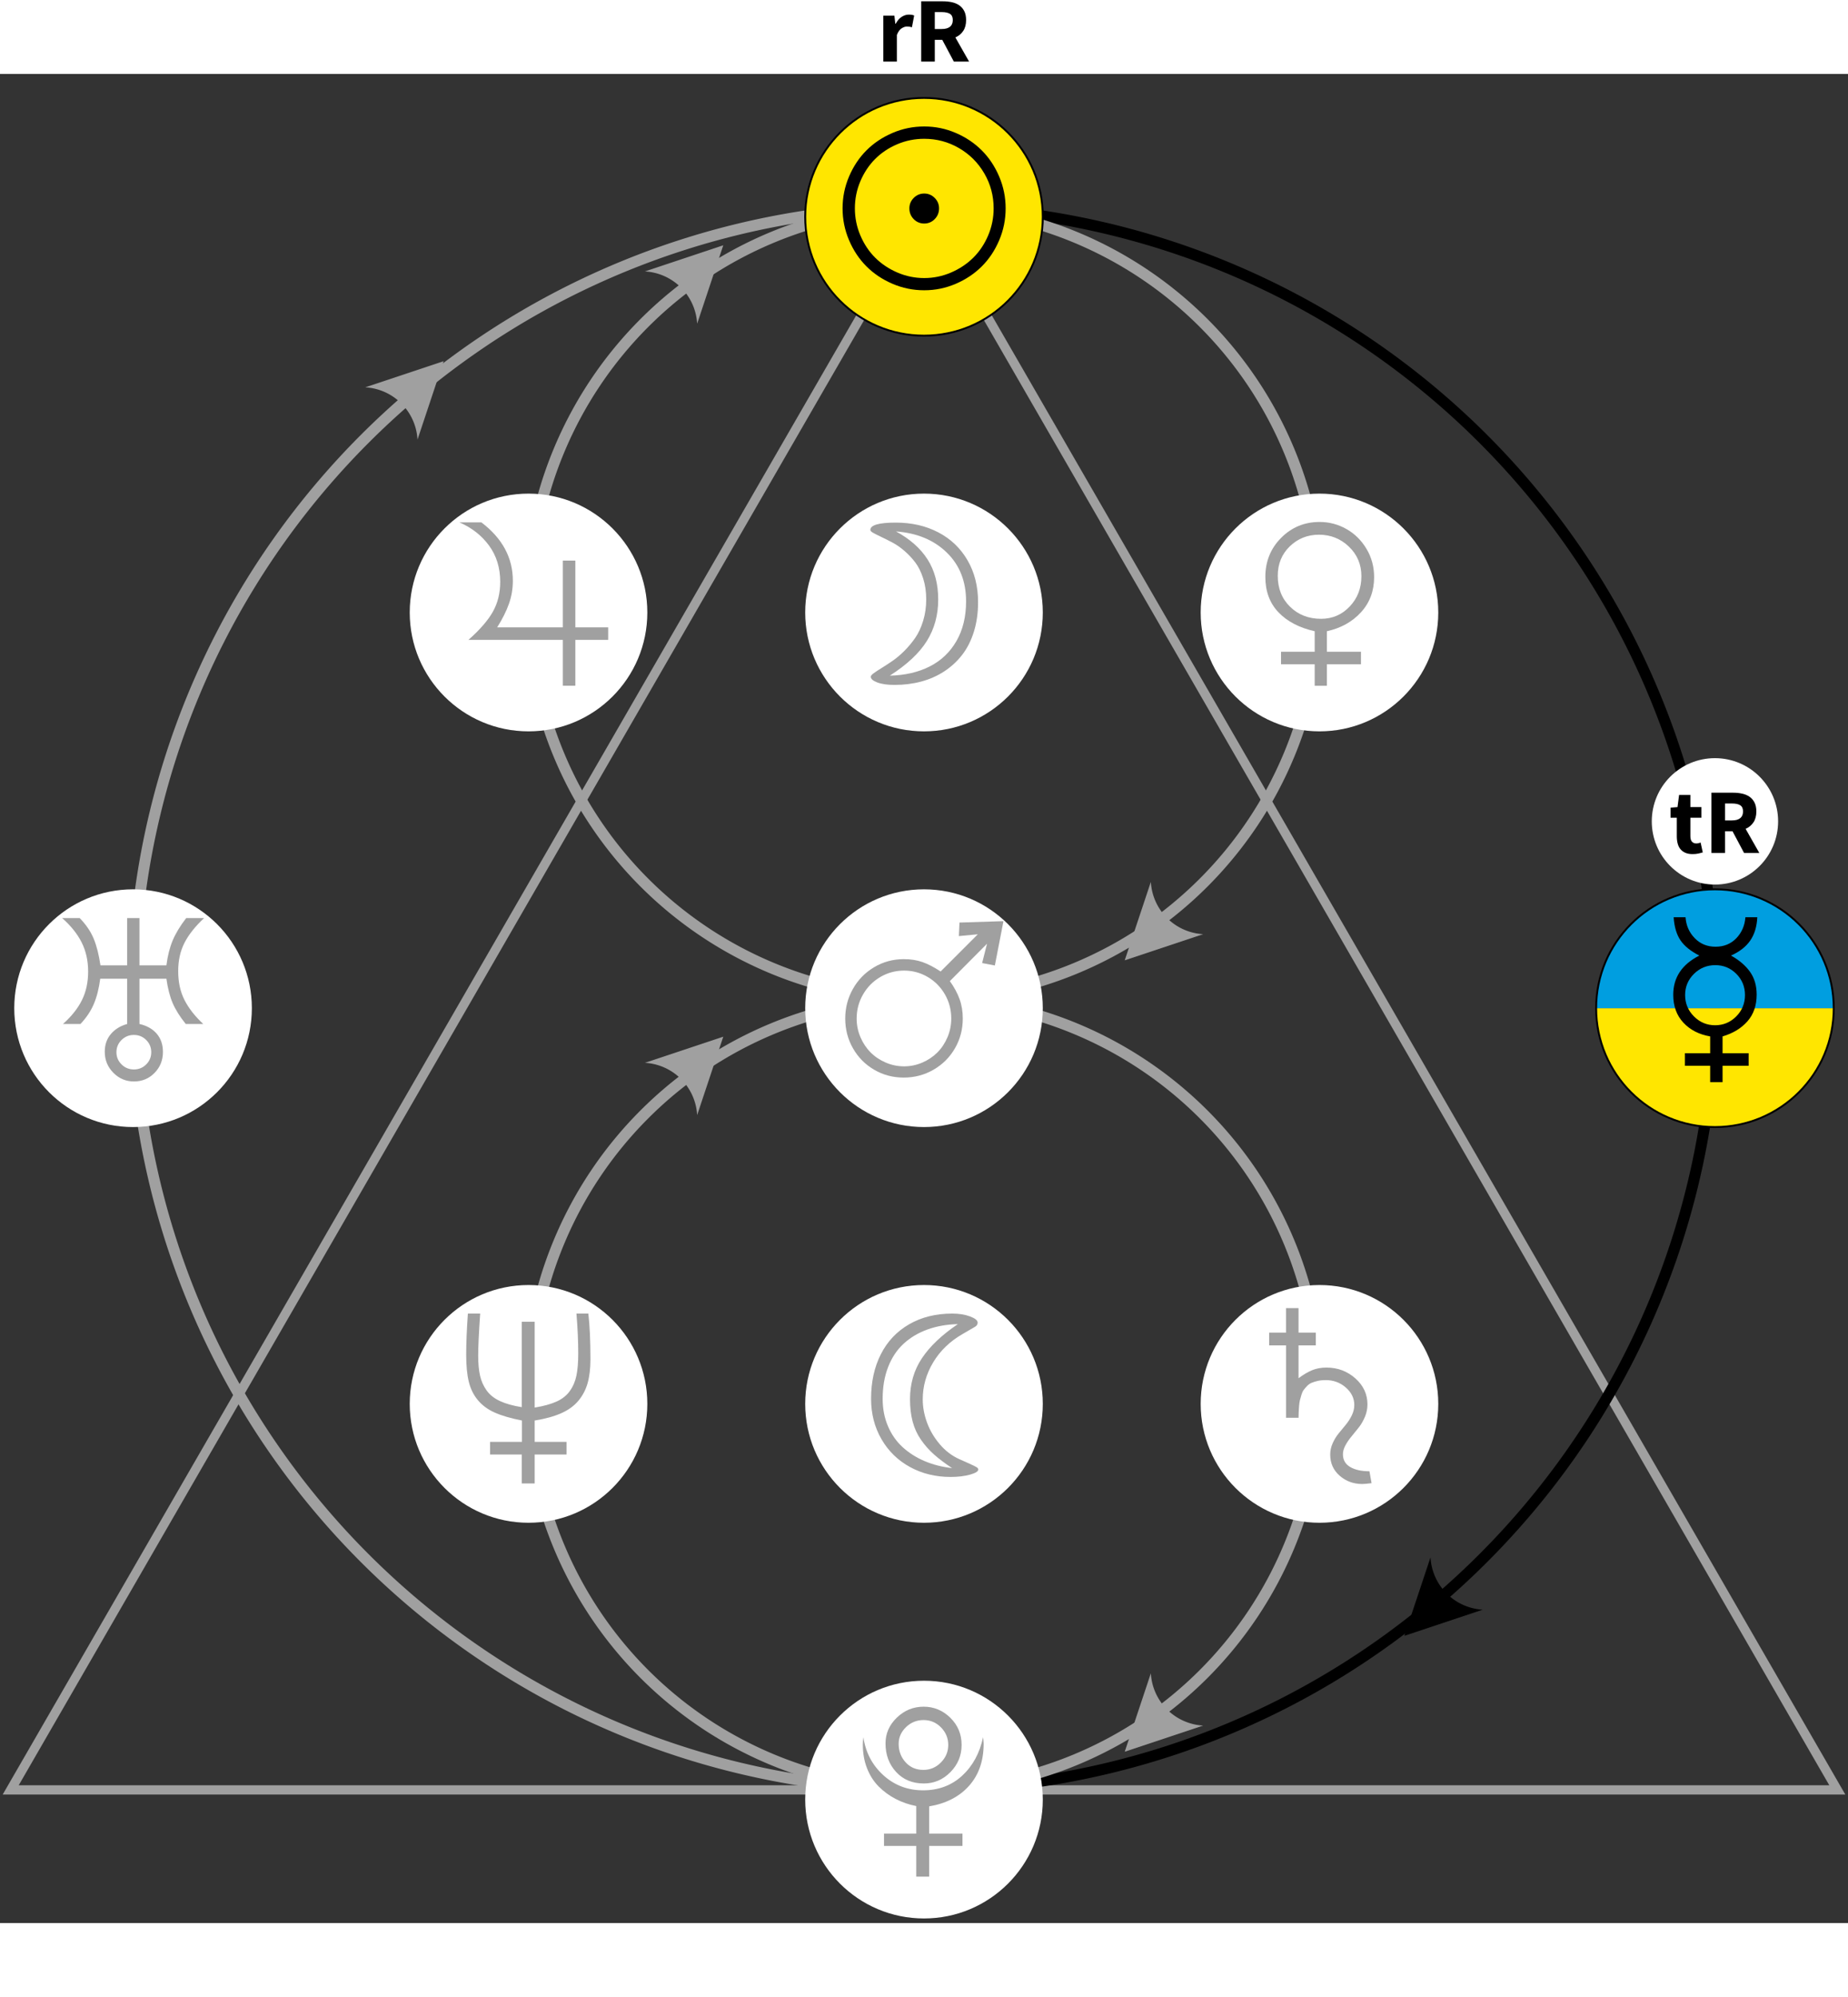 <!-- © www.astroariana.com - Julien Rouger -->
<svg xmlns="http://www.w3.org/2000/svg" xmlns:xlink="http://www.w3.org/1999/xlink" height="270" width="250" viewBox="0 0 1000 1000">
<rect x="0" y="0" width="1000" height="1000" fill="#333333" stroke="none"/>
<defs>
<symbol id="mR" viewBox="-396.5 -356.5 2048 2048">
<path d="M158 0v1335h481q106 0 199.5 -20.5t163 -68.5t110.5 -128t41 -198q0 -147 -64.5 -242.5t-173.5 -142.5l304 -535h-338l-256 481h-166v-481h-301zM459 721h155q119 0 181.5 50t62.5 149q0 98 -62.5 137t-181.5 39h-155v-375z" />
</symbol>
<symbol id="mr" viewBox="-616.5 -356.5 2048 2048">
<path d="M133 0v1016h246l20 -178h9q55 104 132.5 153t155.5 49q43 0 71 -5t50 -15l-49 -260q-29 8 -53.5 12t-57.5 4q-57 0 -119.5 -41t-103.5 -145v-590h-301z" />
</symbol>
<symbol id="mt" viewBox="-632 -356.5 2048 2048">
<path d="M35 780v224l155 12l35 270h250v-270h244v-236h-244v-407q0 -86 36 -124t95 -38q25 0 50.5 6t45.5 14l48 -219q-41 -12 -96.5 -24.5t-129.5 -12.5q-94 0 -160.5 29t-108.5 80t-61.5 124t-19.5 161v411h-139z" />
</symbol>
<symbol id="dk">
<circle cx="1024" cy="1024" r="1005" stroke="black" stroke-width="16" />
</symbol>
<symbol id="ek">
<path d="M19 1024 l2010 0 a1005 1005 0 0 1 -2010 0 Z" />
</symbol>
<symbol id="fk">
<path d="M19 1024 l2010 0 a1005 1005 0 0 0 -2010 0 Z" />
</symbol>
<symbol id="gk">
<circle cx="1024" cy="1024" r="1005" fill="white" />
</symbol>
<symbol id="ar" viewBox="-500 -500 1000 1000">
<path d="M-0.4 20 l20 -40 a30 30 0 0 1 -40 0 Z" />
</symbol>
<symbol id="p1" viewBox="0 -350 2048 2048">
<path d="M250 672q0 158 61.5 302.5t165.5 248.5t247.5 165.5t301.5 61.5q157 0 300 -61.5t247 -165.5t165.5 -248.5t61.5 -302.5q0 -159 -61.5 -303.5t-165.5 -248t-247 -165t-300 -61.5q-158 0 -301.5 61.5t-247.5 165.5t-165.5 248.5t-61.5 302.5zM367 672q0 -135 52.5 -258 t141 -211t210.5 -140.5t255 -52.5t255 52.5t211 140.5t141.5 211t52.5 258q0 180 -89 332.5t-241 240.5t-330 88q-135 0 -257 -52t-210 -140.5t-140 -211t-52 -257.5zM885 672q0 58 41.5 99.5t99.5 41.5t99.5 -41.5t41.5 -99.5q0 -60 -41 -102t-100 -42t-100 42t-41 102z " />
</symbol>
<symbol id="p2" viewBox="-398.5 -350 2048 2048">
<path d="M229 719q0 247 248 373q-124 63 -179.5 145.5t-64.5 218.5h113q8 -117 87 -198.5t198 -81.5q120 0 197.5 80.5t86.5 199.5h113q-6 -132 -66.5 -220.5t-183.5 -143.5q117 -65 180.5 -154t63.5 -217q0 -154 -87.5 -253.5t-236.5 -143.5v-160h248v-119h-248v-156h-118v156 h-240v119h240v160q-158 27 -254.5 130.5t-96.5 264.5zM342 717q0 -119 84 -203t201 -84t200.5 83.5t83.5 203.5q0 119 -82.5 201.5t-199.5 82.5q-119 0 -203 -83t-84 -201z" />
</symbol>
<symbol id="p3" viewBox="-265.5 -350 2048 2048">
<path d="M244 930q0 220 150 371t366 151q136 0 254.5 -67t191 -188.5t72.5 -268.5q0 -197 -124.5 -333.5t-324.5 -180.5v-195h324v-119h-324v-204h-116v204h-320v119h320v195q-219 49 -344 179.5t-125 336.5zM362 940q0 -179 117 -293.5t295 -114.5q161 0 272 117t111 287 q0 168 -118.5 281.5t-284.5 113.5q-163 0 -277.5 -110.5t-114.5 -280.5z" />
</symbol>
<symbol id="p4" viewBox="-51 -401 2150 2150">
<path d="M238 485q0 159 76.5 295t211.5 216.5t297 80.5q103 0 185.5 -29t181.5 -94l371 371l-189 -18l6 135l439 14l-86 -442l-127 24l49 193l-371 -373q65 -91 97 -179.5t32 -193.5q0 -161 -77.5 -296t-213.5 -214t-299 -79q-160 0 -294 78t-211.5 213.5t-77.5 297.5zM352 485 q0 -98 38 -186.5t101.5 -152t151 -101t182.5 -37.5t182 37.5t150.5 101t101 152t37.5 186.5q0 131 -63.5 241t-172 173.5t-235.5 63.5t-236 -63.5t-173 -174t-64 -240.5z" />
</symbol>
<symbol id="p5" viewBox="-220 -350 2048 2048">
<path d="M147 1448h209q299 -227 299 -555q0 -113 -37 -218t-112 -224h624v634h119v-634h312v-119h-312v-436h-119v436h-897q164 145 233 269t69 282q0 200 -106.5 345t-281.5 220z" />
</symbol>
<symbol id="p6" viewBox="-323 -400 2048 2048">
<path d="M223 1098v121h160v233h119v-233h164v-121h-164v-312q73 54 132.5 77.5t133.5 23.5q158 0 273.5 -102t115.5 -248q0 -61 -24 -118t-58.5 -101t-68.5 -84.5t-58 -84.5t-24 -86q0 -80 69 -120.5t183 -40.5l20 -113q-60 -8 -88 -8q-125 0 -215 78.5t-90 201.5 q0 55 23.5 107.5t57.5 94t67.5 82t57 89t23.5 98.5q0 95 -80.5 165.5t-191.5 70.5q-41 0 -74.5 -7.5t-58.5 -18t-44.5 -31t-32 -37.5t-21.5 -47t-14 -50t-8 -55.5t-3.5 -54.5l-1.5 -57h-119v688h-160z" />
</symbol>
<symbol id="p7" viewBox="-114 -350 2048 2048">
<path d="M236 1448h167q91 -94 133 -196t64 -253h254v449h117v-449h256q17 134 59 235t129 214h170q-127 -119 -186.5 -235.5t-59.5 -268.5q0 -156 59.5 -273.5t178.5 -228.5h-166q-84 104 -124.5 198.5t-59.5 231.5h-256v-430q105 -24 164 -92.5t59 -173.5q0 -117 -79.5 -198.5 t-196.5 -81.5q-114 0 -195.5 82.5t-81.5 199.5q0 100 58 168.5t155 95.5v430h-256q-18 -138 -60.5 -239t-127.5 -191h-166q122 109 180.5 227.5t58.5 270.5q0 154 -61.5 276.5t-185.5 231.5zM752 174q0 -68 48.5 -116t117.5 -48t117 48t48 116t-48 116t-117 48t-117.5 -48 t-48.5 -116z" />
</symbol>
<symbol id="p8" viewBox="-189.5 -350 2048 2048">
<path d="M242 1059q0 159 16 391h117q-19 -276 -19 -399q0 -113 17.5 -190.5t62.5 -140.5t127 -101t207 -58v811h123v-815q128 21 208.5 57.5t126 100.5t62.5 146.5t17 209.5q0 175 -17 379h113q20 -170 20 -434q0 -131 -26.5 -225.5t-87.5 -168t-163.5 -119t-252.5 -69.5v-203 h303v-120h-303v-275h-123v275h-301v120h303v203q-158 31 -257.5 75t-161.5 118.5t-86.5 176t-24.5 255.5z" />
</symbol>
<symbol id="p9" viewBox="-196 -318.5 1985 1985">
<path d="M233 1100q0 30 5 69q31 -211 184 -350t366 -139q214 0 360 134.5t193 354.5q1 -9 3 -29.5t2 -31.5q0 -235 -133.5 -385.5t-368.5 -190.5v-251h307v-113h-307v-283h-119v283h-297v113h297v254q-102 20 -189.5 65.5t-156 114t-107.5 167.5t-39 218zM442 1112 q0 137 104.5 237.5t246.5 100.5t246 -102t104 -250q0 -146 -103 -250.5t-245 -104.5q-158 0 -255.5 106t-97.5 263zM563 1108q0 -99 63.5 -169.5t164.5 -70.5q94 0 161.5 68.5t67.5 161.5t-66.5 161t-160.5 68q-95 0 -162.5 -65.5t-67.5 -153.5z" />
</symbol>
<symbol id="k1" viewBox="-285 -350 2048 2048">
<path d="M229 1376q0 70 242 70q226 0 403.5 -92.5t278 -265t100.5 -398.5q0 -153 -40 -281t-112 -220.5t-171.5 -157t-218.5 -96t-252 -31.5q-102 0 -164 23.5t-62 54.5q0 13 29 34t75.5 49.5t102.5 67t112.5 95t103 123.5t75.5 162.5t29 203.5t-29.5 200t-76 152.5t-103 109 t-113.5 78.5t-103.5 52t-76 38t-29.5 29zM414 -8q216 5 378.5 87t254.5 241t92 378q0 285 -183.5 463.5t-482.5 200.5q199 -108 300 -266t101 -381q0 -221 -108 -394t-352 -329z" />
</symbol>
<symbol id="k2" viewBox="-285 -350 2048 2048">
<path d="M236 641q0 240 93 423t269 284.5t410 101.5q96 0 168.5 -27t72.5 -59q0 -24 -24 -39l-117 -68q-182 -104 -281.5 -270t-99.5 -352q0 -108 40 -218.5t120 -205.5t186 -143l92 -41q62 -28 76 -37.5t14 -20.5q0 -27 -78.5 -49t-185.5 -22q-212 0 -384.5 94t-271.5 264.5 t-99 384.5zM346 641q0 -143 50.5 -261t140 -199.5t208.5 -132t261 -66.5q-104 69 -173.5 131t-123 139.5t-78.5 171.5t-25 213q0 220 114 390t341 323q-159 -4 -290 -51.5t-226 -135t-147 -221t-52 -301.5z" />
</symbol>
<symbol id="q1" viewBox="0 0 2048 2048">
<use xlink:href="#dk" fill="#ffe600" />
<use xlink:href="#p1" transform="matrix(0.89 0 0 -0.89 112.64 1935.36)" />
</symbol>
<symbol id="q2" viewBox="0 0 2048 2048">
<use xlink:href="#ek" fill="#ffe600" />
<use xlink:href="#fk" fill="#009ee0" />
<use xlink:href="#p2" transform="matrix(0.89 0 0 -0.89 112.64 1935.36)" />
<use xlink:href="#dk" fill="none" />
</symbol>
<symbol id="q3" viewBox="0 0 2048 2048">
<use xlink:href="#gk" />
<use xlink:href="#p3" transform="matrix(0.89 0 0 -0.89 112.64 1935.36)" fill="#a0a0a0" />
</symbol>
<symbol id="q4" viewBox="0 0 2048 2048">
<use xlink:href="#gk" />
<use xlink:href="#p4" transform="matrix(0.89 0 0 -0.89 112.64 1935.36)" fill="#a0a0a0" />
</symbol>
<symbol id="q5" viewBox="0 0 2048 2048">
<use xlink:href="#gk" />
<use xlink:href="#p5" transform="matrix(0.89 0 0 -0.89 112.64 1935.36)" fill="#a0a0a0" />
</symbol>
<symbol id="q6" viewBox="0 0 2048 2048">
<use xlink:href="#gk" />
<use xlink:href="#p6" transform="matrix(0.89 0 0 -0.89 112.64 1935.36)" fill="#a0a0a0" />
</symbol>
<symbol id="q7" viewBox="0 0 2048 2048">
<use xlink:href="#gk" />
<use xlink:href="#p7" transform="matrix(0.89 0 0 -0.89 112.64 1935.36)" fill="#a0a0a0" />
</symbol>
<symbol id="q8" viewBox="0 0 2048 2048">
<use xlink:href="#gk" />
<use xlink:href="#p8" transform="matrix(0.89 0 0 -0.89 112.64 1935.36)" fill="#a0a0a0" />
</symbol>
<symbol id="q9" viewBox="0 0 2048 2048">
<use xlink:href="#gk" />
<use xlink:href="#p9" transform="matrix(0.89 0 0 -0.89 112.64 1935.36)" fill="#a0a0a0" />
</symbol>
<symbol id="l1" viewBox="0 0 2048 2048">
<use xlink:href="#gk" />
<use xlink:href="#k1" transform="matrix(0.89 0 0 -0.89 112.64 1935.36)" fill="#a0a0a0" />
</symbol>
<symbol id="l2" viewBox="0 0 2048 2048">
<use xlink:href="#gk" />
<use xlink:href="#k2" transform="matrix(0.89 0 0 -0.89 112.64 1935.36)" fill="#a0a0a0" />
</symbol>
<symbol id="rc" viewBox="0 0 1024 1024">
<circle cx="512" cy="512" r="500" fill="white" />
</symbol>
</defs>
<path d="M500 72 l494.212 856 l-988.424 0 Z" stroke="#a0a0a0" stroke-width="5" fill="none" />
<path d="M 500 928a428 428 0 0 1 0 -856" stroke="#a0a0a0" stroke-width="6" fill="none" />
<use xlink:href="#ar" fill="#a0a0a0" transform="matrix(-0.707 -0.707 0.707 -0.707 197.358 904.465)" />
<path d="M 500 928a428 428 0 0 0 0 -856" stroke="black" stroke-width="6" fill="none" />
<use xlink:href="#ar" transform="matrix(0.707 0.707 -0.707 0.707 802.642 95.535)" />
<path d="M 500 928a214 214 0 0 1 0 -428" stroke="#a0a0a0" stroke-width="6" fill="none" />
<use xlink:href="#ar" fill="#a0a0a0" transform="matrix(-0.707 -0.707 0.707 -0.707 348.679 1269.786)" />
<path d="M 500 928a214 214 0 0 0 0 -428" stroke="#a0a0a0" stroke-width="6" fill="none" />
<use xlink:href="#ar" fill="#a0a0a0" transform="matrix(0.707 0.707 -0.707 0.707 651.321 158.214)" />
<path d="M 500 500a214 214 0 0 1 0 -428" stroke="#a0a0a0" stroke-width="6" fill="none" />
<use xlink:href="#ar" fill="#a0a0a0" transform="matrix(-0.707 -0.707 0.707 -0.707 348.679 841.786)" />
<path d="M 500 500a214 214 0 0 0 0 -428" stroke="#a0a0a0" stroke-width="6" fill="none" />
<use xlink:href="#ar" fill="#a0a0a0" transform="matrix(0.707 0.707 -0.707 0.707 651.321 -269.786)" />
<use xlink:href="#mr" transform="matrix(0.05 0 0 -0.05 459.68 4)" />
<use xlink:href="#mR" transform="matrix(0.05 0 0 -0.05 484.95 4)" />
<use xlink:href="#rc" transform="matrix(0.07 0 0 -0.07 893 442)" />
<use xlink:href="#mt" transform="matrix(0.05 0 0 -0.05 887.68 432)" />
<use xlink:href="#mR" transform="matrix(0.05 0 0 -0.05 912.57 432)" />
<use xlink:href="#q1" transform="matrix(0.131 0 0 0.131 434.5 6.5)" />
<use xlink:href="#q4" transform="matrix(0.131 0 0 0.131 434.5 434.5)" />
<use xlink:href="#q9" transform="matrix(0.131 0 0 0.131 434.5 862.5)" />
<use xlink:href="#q7" transform="matrix(0.131 0 0 0.131 6.5 434.5)" />
<use xlink:href="#q2" transform="matrix(0.131 0 0 0.131 862.5 434.5)" />
<use xlink:href="#q5" transform="matrix(0.131 0 0 0.131 220.5 220.5)" />
<use xlink:href="#q3" transform="matrix(0.131 0 0 0.131 648.5 220.5)" />
<use xlink:href="#q8" transform="matrix(0.131 0 0 0.131 220.5 648.5)" />
<use xlink:href="#q6" transform="matrix(0.131 0 0 0.131 648.5 648.5)" />
<use xlink:href="#l1" transform="matrix(0.131 0 0 0.131 434.5 220.5)" />
<use xlink:href="#l2" transform="matrix(0.131 0 0 0.131 434.5 648.5)" />
</svg>
